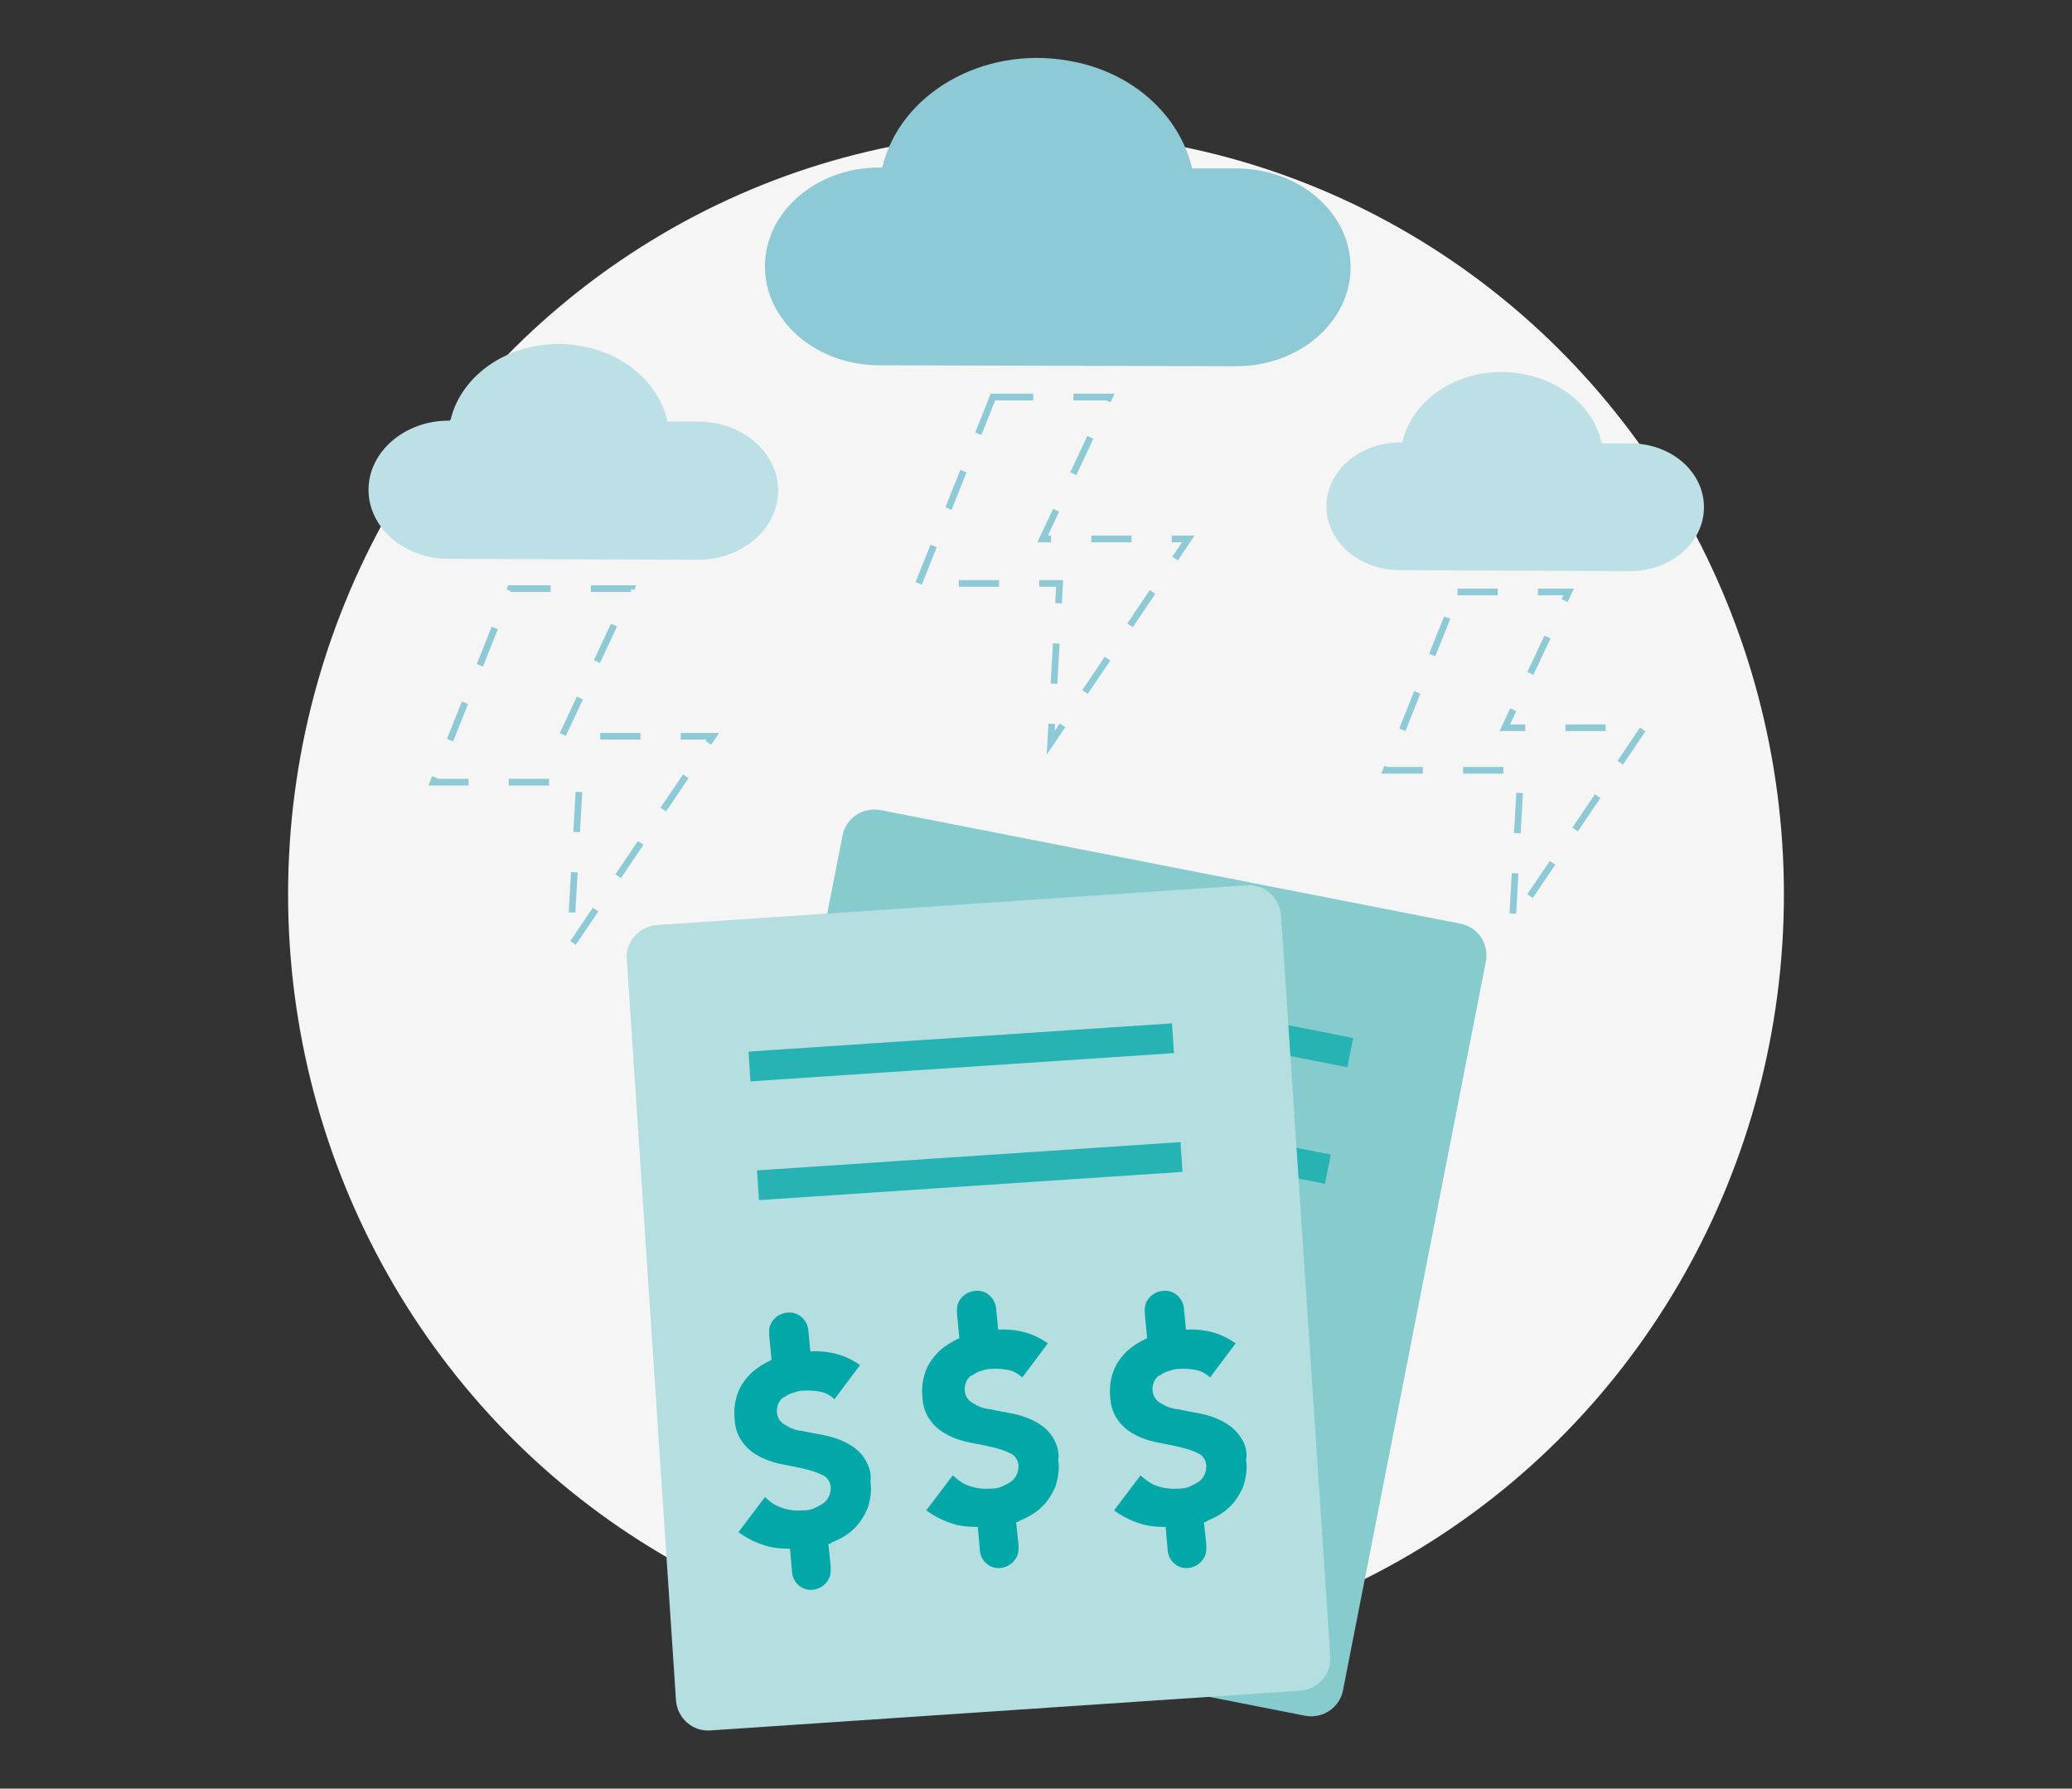 <?xml version="1.0" encoding="utf-8"?>
<!-- Generator: Adobe Illustrator 26.0.3, SVG Export Plug-In . SVG Version: 6.00 Build 0)  -->
<svg version="1.1" id="Layer_1" xmlns="http://www.w3.org/2000/svg" xmlns:xlink="http://www.w3.org/1999/xlink" x="0px" y="0px"
	 viewBox="0 0 438 378" style="enable-background:new 0 0 438 378;" xml:space="preserve">
<rect x="0" y="0" width="438" height="378" fill="#333333" stroke="none"/>
<style type="text/css">
	.st0{fill:#F5F5F5;}
	.st1{fill:none;stroke:#8DCAD6;stroke-width:1.408;stroke-miterlimit:10;stroke-dasharray:8.505,8.505;}
	.st2{fill:#8DCAD6;}
	.st3{fill:#86CCCF;}
	.st4{fill:#27B3B3;}
	.st5{fill:#B5DEE0;}
	.st6{fill:#02A7A8;}
	.st7{fill:#BCE0E6;}
</style>
<g>
	<g id="BG_00000122686558638887211180000008583160463562708869_">
		<g id="BG">
			<ellipse class="st0" cx="219" cy="189" rx="158.1" ry="161.1"/>
		</g>
	</g>
	<g id="Layer_1_00000170267865010967887990000006167683961558001288_">
		<g>
			<polygon class="st1" points="209.9,83.9 234.5,83.9 220.4,113.9 251.2,113.9 222.1,157 224,123.3 194.2,123.3 			"/>
			<path class="st2" d="M185.9,77.2c-13.4,0-24.2-9.4-24.2-20.9s10.8-20.9,24.2-20.9h0.6c3.7-15.6,21.2-25.7,39.2-22.6
				c13.4,2.2,23.6,11.3,26.3,22.8h9.3c13.4,0,24.2,9.4,24.2,20.9s-10.8,20.9-24.2,20.9h-0.6L185.9,77.2z"/>
			<polygon class="st1" points="308.1,125.1 331.6,125.1 318.1,153.8 347.5,153.8 319.7,194.9 321.5,162.8 293,162.8 			"/>
			<g>
				<g>
					<path class="st3" d="M147.9,330.6l30.2-154c0.7-3.7,4.3-6.1,8-5.4l122.6,24c3.7,0.7,6.1,4.3,5.4,8l-30.2,154
						c-0.7,3.7-4.3,6.1-8,5.4l-122.6-24.1C149.6,337.9,147.2,334.2,147.9,330.6z"/>
					
						<rect x="238.3" y="168.9" transform="matrix(0.193 -0.981 0.981 0.193 -14.852 409.409)" class="st4" width="6.3" height="89.7"/>
					
						<rect x="233.6" y="193.6" transform="matrix(0.193 -0.981 0.981 0.193 -42.906 424.667)" class="st4" width="6.3" height="89.7"/>
				</g>
				<path class="st5" d="M138.8,195.5l124.7-8.4c3.8-0.3,7,2.6,7.3,6.3L281.2,350c0.3,3.8-2.6,7-6.3,7.3l-124.7,8.4
					c-3.8,0.3-7-2.6-7.3-6.3l-10.4-156.7C132.2,199,135.1,195.8,138.8,195.5z"/>
				
					<rect x="158.3" y="219.2" transform="matrix(0.998 -6.661930e-02 6.661930e-02 0.998 -14.36 14.03)" class="st4" width="89.7" height="6.3"/>
				
					<rect x="160.1" y="244.3" transform="matrix(0.998 -6.661930e-02 6.661930e-02 0.998 -16.031 14.2)" class="st4" width="89.7" height="6.3"/>
				<path class="st6" d="M222.1,303.1c-1-1.3-2.3-2.2-3.7-2.9s-3-1.2-4.6-1.5c-1.6-0.3-3.2-0.6-4.6-0.9c-1.3-0.1-2.5-0.6-3.6-1.3
					c-1.6-0.9-2.1-2.8-1.3-4.6c0.3-0.6,0.7-1.1,1.3-1.3c0.6-0.4,1.1-0.7,1.9-0.9c0.6-0.2,1.3-0.4,2-0.4c1.2-0.1,2.4,0,3.5,0.2
					c1.2,0.2,2.2,0.8,3.1,1.6l5.4-7.2c-1.8-1.3-3.9-2.2-6-2.6c-1.6-0.3-3-0.4-4.5-0.3l-0.4-4.2c-0.1-2.3-2-4.2-4.3-4
					c-2.3,0.1-4.2,2-4,4.3l0,0c0,0.2,0,0.4,0,0.6l0.5,5.1c-1.5,0.7-3,1.6-4.1,2.6c-1.3,1.2-2.4,2.7-3,4.3c-0.7,1.8-0.9,3.8-0.7,5.7
					c0.1,1.9,0.7,3.6,1.9,5.1c1,1.3,2.3,2.2,3.7,2.9c1.4,0.7,3,1.2,4.6,1.5c1.6,0.3,3.2,0.6,4.8,1c1.3,0.3,2.5,0.7,3.7,1.3
					c1,0.5,1.6,1.6,1.6,2.6c0,0.6-0.1,1.3-0.4,1.9c-0.3,0.6-0.7,1.1-1.3,1.5c-0.6,0.4-1.3,0.7-1.9,1c-0.7,0.3-1.4,0.4-2.2,0.4
					c-1.5,0.1-2.9,0-4.4-0.5c-1.4-0.4-2.6-1.3-3.7-2.3l-5.6,7.4c1.9,1.4,4.2,2.5,6.6,3.1c1.4,0.3,2.8,0.4,4.3,0.4l0.4,4.5
					c0,2.4,1.8,4.2,4,4.2c2.2,0,4.2-1.8,4.2-4c0-0.1,0-0.2,0-0.4c0-0.2,0-0.4,0-0.6l-0.5-4.7c0.2,0,0.6-0.1,0.7-0.3
					c1.7-0.7,3.4-1.6,4.7-2.9c1.3-1.2,2.2-2.8,2.9-4.3c0.6-1.9,0.9-3.9,0.6-5.7C224,306.7,223.3,304.7,222.1,303.1z"/>
				<path class="st6" d="M261.8,303.1c-1-1.3-2.3-2.2-3.7-2.9c-1.4-0.7-3-1.2-4.6-1.5s-3.2-0.6-4.6-0.9c-1.3-0.1-2.5-0.6-3.6-1.3
					c-1.6-0.9-2.1-2.8-1.3-4.6c0.3-0.6,0.7-1.1,1.3-1.3c0.6-0.4,1.1-0.7,1.9-0.9c0.6-0.2,1.3-0.4,2-0.4c1.2-0.1,2.4,0,3.5,0.2
					c1.2,0.2,2.2,0.8,3.1,1.6l5.4-7.2c-1.8-1.3-3.9-2.2-6-2.6c-1.6-0.3-3-0.4-4.5-0.3l-0.4-4.2c-0.1-2.3-2-4.2-4.3-4
					c-2.3,0.1-4.2,2-4,4.3l0,0c0,0.2,0,0.4,0,0.6l0.5,5.1c-1.5,0.7-3,1.6-4.1,2.6c-1.3,1.2-2.4,2.7-3,4.3c-0.7,1.8-0.9,3.8-0.7,5.7
					c0.1,1.9,0.7,3.6,1.9,5.1c1,1.3,2.3,2.2,3.7,2.9c1.4,0.7,3,1.2,4.6,1.5c1.6,0.3,3.2,0.6,4.8,1c1.3,0.3,2.5,0.7,3.7,1.3
					c1,0.5,1.6,1.6,1.6,2.6c0,0.6-0.1,1.3-0.4,1.9s-0.7,1.1-1.3,1.5c-0.6,0.4-1.3,0.7-1.9,1c-0.7,0.3-1.4,0.4-2.2,0.4
					c-1.5,0.1-2.9,0-4.4-0.5c-1.4-0.4-2.6-1.3-3.7-2.3l-5.6,7.4c1.9,1.4,4.2,2.5,6.6,3.1c1.4,0.3,2.8,0.4,4.3,0.4l0.4,4.5
					c0,2.4,1.8,4.2,4,4.2c2.2,0,4.2-1.8,4.2-4c0-0.1,0-0.2,0-0.4c0-0.2,0-0.4,0-0.6l-0.5-4.7c0.2,0,0.6-0.1,0.7-0.3
					c1.7-0.7,3.4-1.6,4.7-2.9c1.3-1.2,2.2-2.8,2.9-4.3c0.6-1.9,0.9-3.9,0.6-5.7C263.8,306.7,263.1,304.7,261.8,303.1z"/>
				<path class="st6" d="M182.4,307.7c-1-1.3-2.3-2.2-3.7-2.9c-1.4-0.7-3-1.2-4.6-1.5c-1.6-0.3-3.2-0.6-4.6-0.9
					c-1.3-0.1-2.5-0.6-3.6-1.3c-1.6-0.9-2.1-2.8-1.3-4.6c0.3-0.6,0.7-1.1,1.3-1.3c0.6-0.4,1.1-0.7,1.9-0.9c0.6-0.2,1.3-0.4,2-0.4
					c1.2-0.1,2.4,0,3.5,0.2c1.2,0.2,2.2,0.8,3.1,1.6l5.4-7.2c-1.8-1.3-3.9-2.2-6-2.6c-1.6-0.3-3-0.4-4.5-0.3l-0.4-4.2
					c-0.1-2.3-2-4.2-4.3-4c-2.3,0.1-4.2,2-4,4.3l0,0c0,0.2,0,0.4,0,0.6l0.5,5.1c-1.5,0.7-3,1.6-4.1,2.6c-1.3,1.2-2.4,2.7-3,4.3
					c-0.7,1.8-0.9,3.8-0.7,5.7c0.1,1.9,0.7,3.6,1.9,5.1c1,1.3,2.3,2.2,3.7,2.9c1.4,0.7,3,1.2,4.6,1.5c1.6,0.3,3.2,0.6,4.8,1
					c1.3,0.3,2.5,0.7,3.7,1.3c1,0.5,1.6,1.6,1.6,2.6c0,0.6-0.1,1.3-0.4,1.9c-0.3,0.6-0.7,1.1-1.3,1.5c-0.6,0.4-1.3,0.7-1.9,1
					c-0.7,0.3-1.4,0.4-2.2,0.4c-1.5,0.1-2.9,0-4.4-0.5c-1.4-0.4-2.6-1.3-3.7-2.3l-5.6,7.4c1.9,1.4,4.2,2.5,6.6,3.1
					c1.4,0.3,2.8,0.4,4.3,0.4l0.4,4.5c0,2.4,1.8,4.2,4,4.2c2.2,0,4.2-1.8,4.2-4c0-0.1,0-0.2,0-0.4c0-0.2,0-0.4,0-0.6l-0.5-4.7
					c0.2,0,0.6-0.1,0.7-0.3c1.7-0.7,3.4-1.6,4.7-2.9c1.3-1.2,2.2-2.8,2.9-4.3c0.6-1.9,0.9-3.9,0.6-5.7
					C184.3,311.3,183.6,309.4,182.4,307.7z"/>
			</g>
			<polygon class="st1" points="107.9,124.4 133.4,124.4 118.8,155.6 150.7,155.6 120.5,200.2 122.5,165.3 91.6,165.3 			"/>
			<path class="st7" d="M296,120.5c-8.7,0-15.6-6-15.6-13.5s7-13.5,15.6-13.5h0.4c2.4-10.1,13.7-16.6,25.3-14.5
				c8.6,1.5,15.3,7.2,16.9,14.7h6c8.7,0,15.6,6,15.6,13.5c0,7.5-7,13.5-15.6,13.5h-0.4L296,120.5z"/>
			<path class="st7" d="M94.8,118.1c-9.4,0-16.9-6.6-16.9-14.6s7.6-14.6,16.9-14.6h0.4c2.5-10.9,14.8-18,27.5-15.8
				c9.3,1.6,16.6,7.8,18.4,16h6.5c9.4,0,16.9,6.6,16.9,14.6s-7.6,14.6-16.9,14.6h-0.4L94.8,118.1z"/>
		</g>
	</g>
</g>
</svg>
